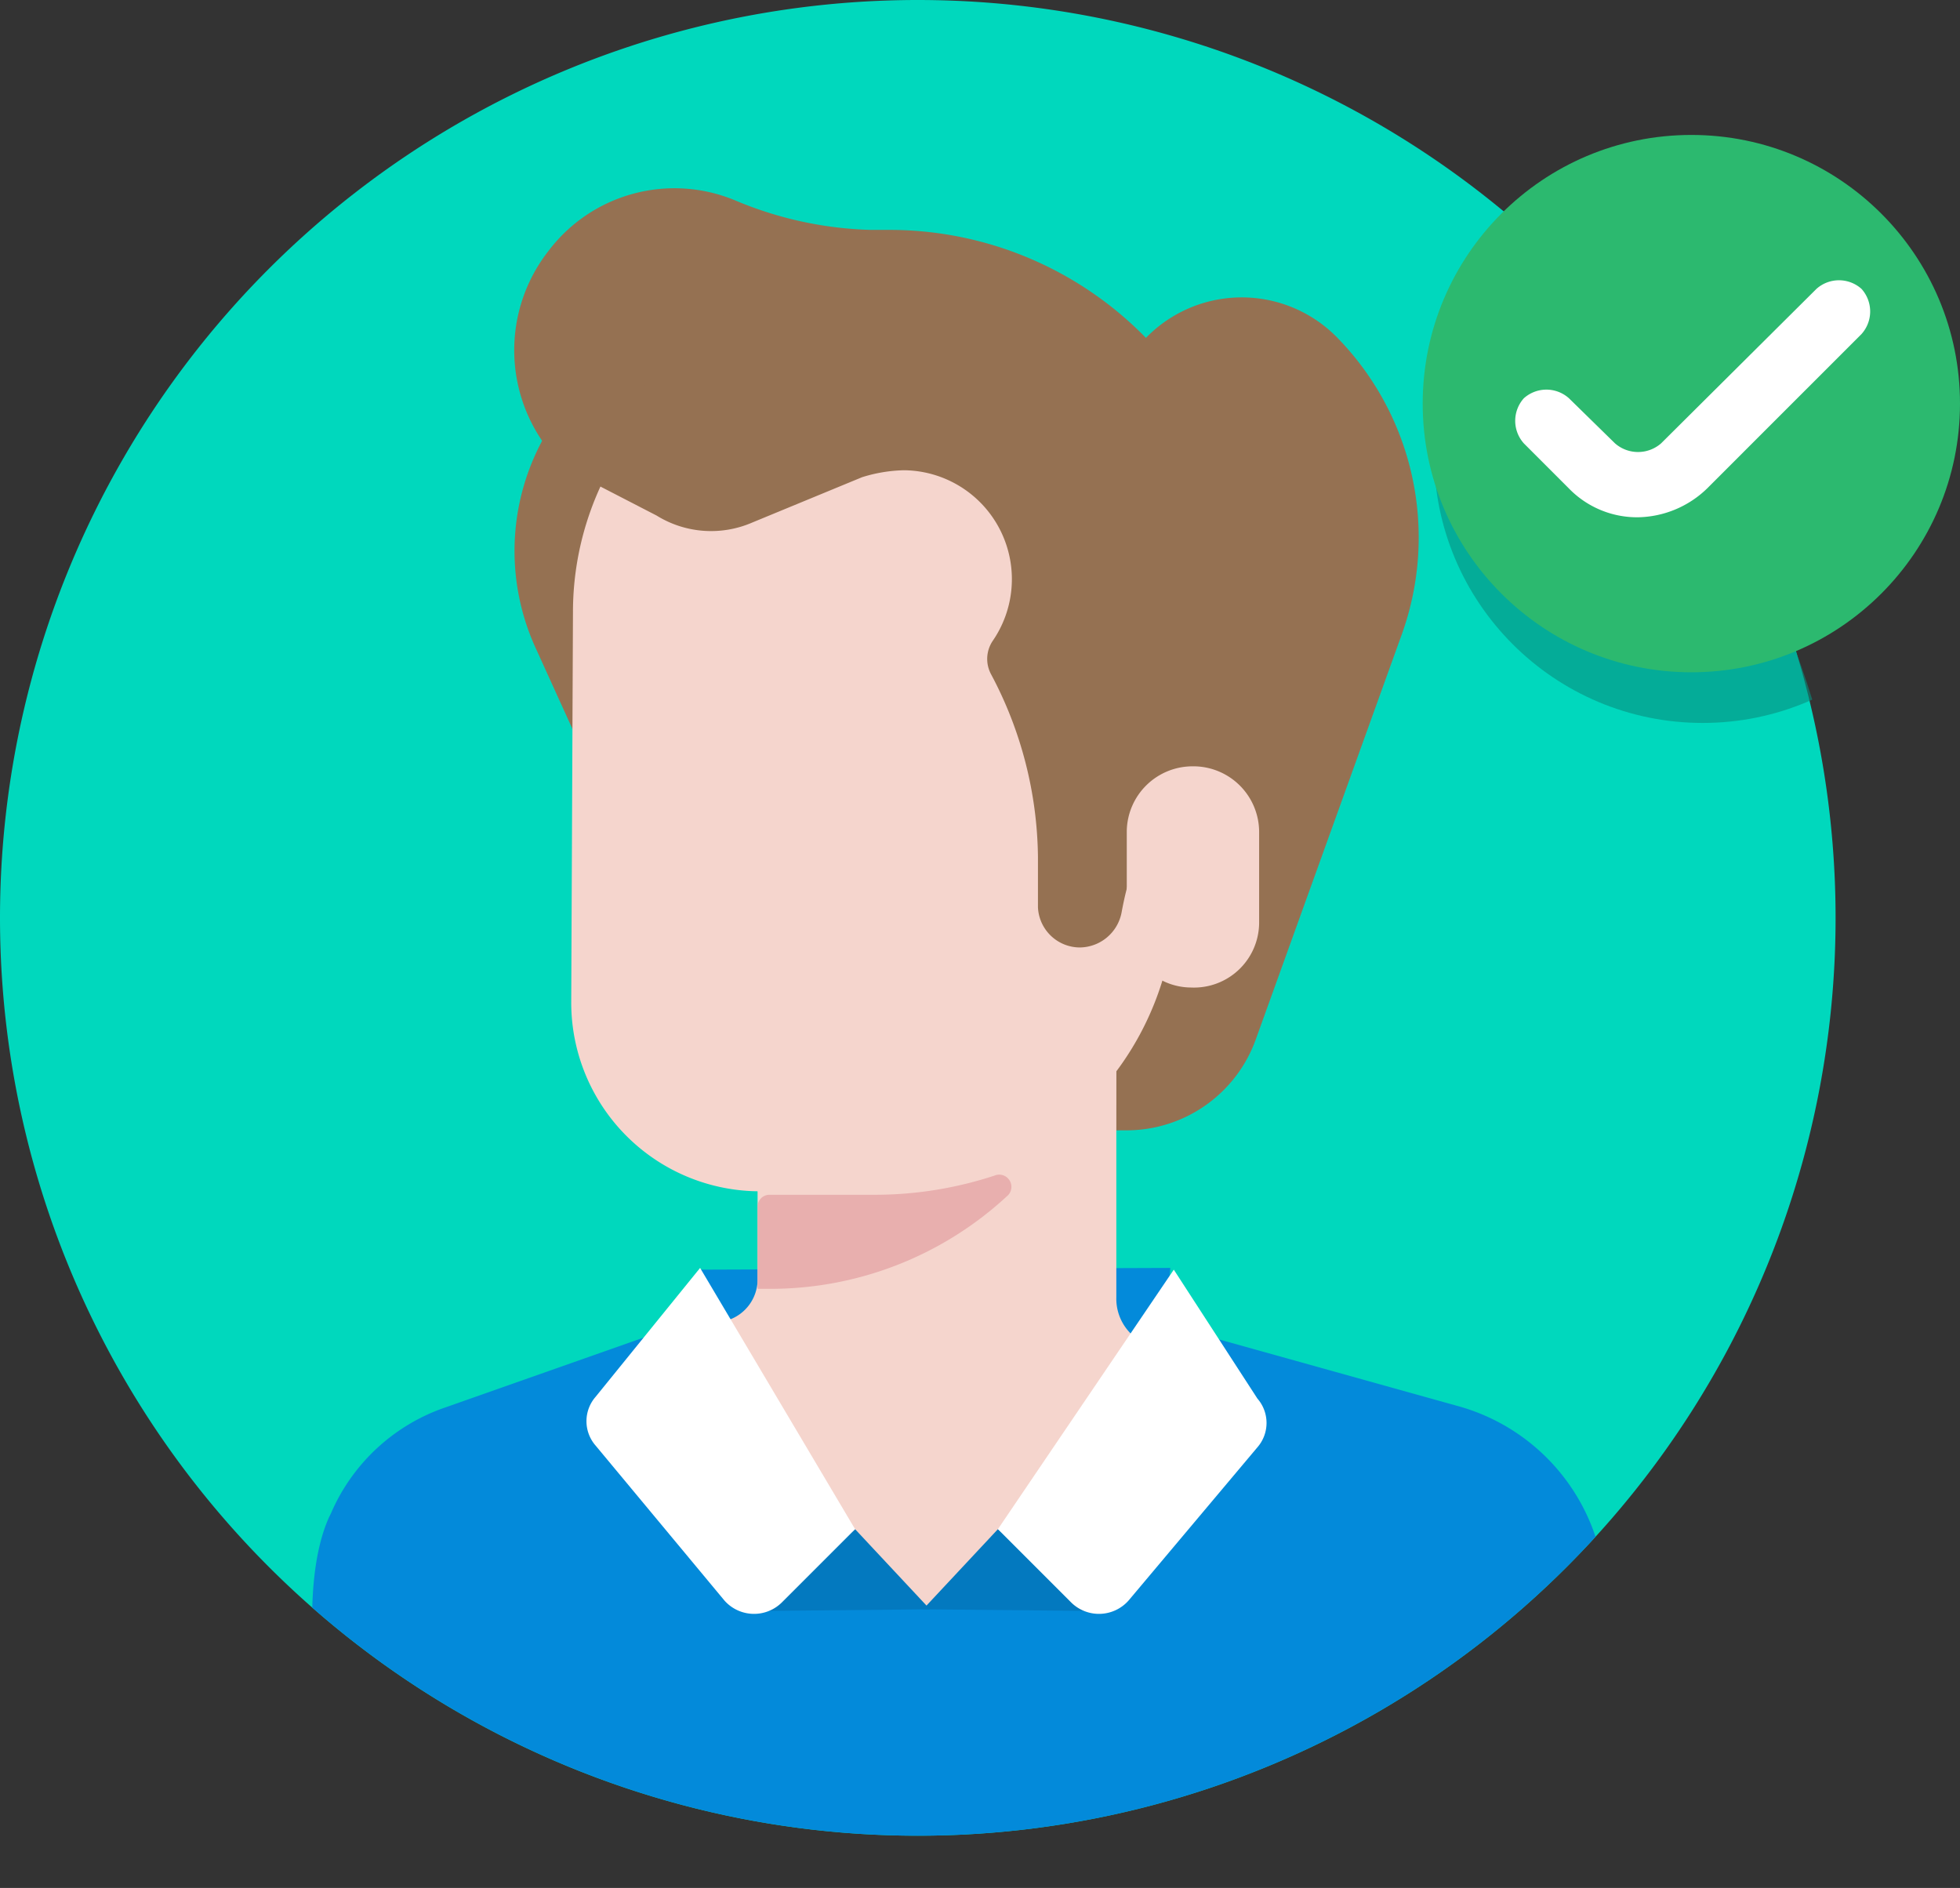 <svg xmlns="http://www.w3.org/2000/svg" viewBox="0 0 112.544 108.4"><rect x="0" y="0" width="112.544" height="108.4" fill="#333333" stroke="none"/><defs><style>.cls-1{fill:#00d8bd}.cls-5{fill:#957152}.cls-6{fill:#f5d5cd}.cls-8{fill:#038ada}.cls-10{fill:#0379bf}.cls-11{fill:#fff}</style><clipPath id="clip-path"><path id="Path_108" d="M52.7 0A52.7 52.7 0 1 1 0 52.7 52.7 52.7 0 0 1 52.7 0z" class="cls-1" data-name="Path 108" transform="translate(-2614 215)"/></clipPath><clipPath id="clip-path-2"><circle id="Ellipse_2" cx="52.7" cy="52.7" r="52.7" data-name="Ellipse 2"/></clipPath></defs><g id="Group_74" data-name="Group 74" transform="translate(-835 -140)"><path id="Path_107" d="M52.7 0A52.7 52.7 0 1 1 0 52.7 52.7 52.7 0 0 1 52.7 0z" class="cls-1" data-name="Path 107" transform="translate(835 140)"/><g id="Mask_Group_4" clip-path="url(#clip-path)" data-name="Mask Group 4" transform="translate(3450 -72)"><circle id="Ellipse_8" cx="15.426" cy="15.426" r="15.426" fill="rgba(7,144,127,.6)" data-name="Ellipse 8" transform="translate(-2532.657 222.657)"/></g><g id="Group_41" data-name="Group 41" transform="translate(835 140)"><g id="Group_40" data-name="Group 40"><g id="Group_39" clip-path="url(#clip-path-2)" data-name="Group 39"><g id="Group_37" data-name="Group 37"><g id="Group_36" data-name="Group 36"><g id="Group_35" data-name="Group 35"><g id="Group_34" data-name="Group 34"><g id="Group_33" data-name="Group 33"><g id="Group_31" data-name="Group 31"><g id="Group_30" data-name="Group 30"><path id="Path_81" d="M76.8 19.4a7.668 7.668 0 0 0-11 0A20.562 20.562 0 0 0 51 13.2h-1a21.463 21.463 0 0 1-7.8-1.7 9.068 9.068 0 0 0-10.7 2.9 9.245 9.245 0 0 0 1 12.5c.4.3 1.8 1.3 1.8 1.3l26.6 27.1-2.7 2.4c.7 1.2-3.9 7.2-2.5 7.2h9a7.886 7.886 0 0 0 7.4-5.2l8.4-23.3a16.421 16.421 0 0 0-3.7-17z" class="cls-5" data-name="Path 81"/></g><path id="Path_82" d="M66.1 77.2a2.822 2.822 0 0 1-2.1-2.8l.1-14.7-20.4 4v9.7a2.463 2.463 0 0 1-1.7 2.3l-4.5 1.7c.6 4.8 8.4 10.7 13.6 11.1a12.216 12.216 0 0 0 2.6.3 9.978 9.978 0 0 0 9.6-6.8 10.061 10.061 0 0 0 2.8-4.8z" class="cls-6" data-name="Path 82"/></g><g id="Group_32" data-name="Group 32"><path id="Path_83" fill="#e8a6a5" d="M57.1 67.5a.7.7 0 0 1 .7 1.2 19.588 19.588 0 0 1-13.5 5.2h-.5v-4.6a.684.684 0 0 1 .7-.7h6a24.648 24.648 0 0 0 6.6-1.1z" data-name="Path 83"/><path id="Path_84" d="M32 23.9a13.408 13.408 0 0 0-1.2 13.4l2.5 5.5L38 26.1" class="cls-5" data-name="Path 84"/><path id="Path_85" d="M50.3 17.9a17.413 17.413 0 0 1 17.3 17.5l-.1 15.9a17.105 17.105 0 0 1-9.3 15.2 15.893 15.893 0 0 1-8.1 1.9h-6.5a10.84 10.84 0 0 1-10.8-10.9l.1-22.4a17.243 17.243 0 0 1 17.4-17.2z" class="cls-6" data-name="Path 85"/></g><path id="Path_86" d="M71.9 43.8l.7 1.3c-5.7-1.9-7.6 4-8.2 7.3a2.469 2.469 0 0 1-2.4 2 2.416 2.416 0 0 1-2.4-2.3v-2.9a22.766 22.766 0 0 0-2.7-10.5 1.857 1.857 0 0 1 .1-1.9 6.254 6.254 0 0 0-5.1-9.8 8.6 8.6 0 0 0-2.4.4L43.2 30a5.94 5.94 0 0 1-5.5-.4L34.6 28a1.333 1.333 0 0 1-.4-2.1l5.5-7.3s14.1-3.9 14.2-3.6 14.8 6.2 14.8 6.2l7.4 10.4" class="cls-5" data-name="Path 86"/><path id="Path_87" d="M68.4 56.7a3.74 3.74 0 0 0 3.9-3.7v-5.2a3.777 3.777 0 0 0-3.7-3.8h-.1a3.777 3.777 0 0 0-3.8 3.7v5.2a3.712 3.712 0 0 0 3.7 3.8z" class="cls-6" data-name="Path 87"/></g></g></g></g></g><g id="Group_38" data-name="Group 38"><path id="Path_88" d="M67.2 72.8l-27.1.1-.1 13.7 26-.2" class="cls-8" data-name="Path 88"/><path id="Path_89" d="M66.2 77.3a2.822 2.822 0 0 1-2.1-2.8V59.6l-20.6 4.1v9.8a2.463 2.463 0 0 1-1.7 2.3l-4.5 1.8c.7 4.9 8.6 16.8 13.8 17.2a12.413 12.413 0 0 0 2.7.3c4.6 0 8.3-9 9.7-13a9.071 9.071 0 0 0 2.7-4.8z" class="cls-6" data-name="Path 89"/><path id="Path_90" d="M18.9 87.1l.1-.2a11.039 11.039 0 0 1 6.6-6.1l14.2-5a.906.906 0 0 1 1.1.6c1.2 5.8 12.3 15.9 12.3 15.9s11-10.1 12.2-15.7a.963.963 0 0 1 1-.7l17.2 4.8a11.566 11.566 0 0 1 8.1 7.8c2.1 7.1-2.8 26.9-10.3 26.9H29c-7.9-.1-13.4-21-10.1-28.3z" class="cls-8" data-name="Path 90"/><path id="Path_91" fill="#e8afae" d="M57.1 67.5a.7.7 0 0 1 .7 1.2A19.986 19.986 0 0 1 44.1 74h-.6v-4.7a.684.684 0 0 1 .7-.7h6.1a22.012 22.012 0 0 0 6.8-1.1z" data-name="Path 91"/><path id="Path_92" d="M53 92.4l10.1.1-5.8-4.7z" class="cls-10" data-name="Path 92"/><path id="Path_93" d="M57.3 87.8l4.2 4.2a2.269 2.269 0 0 0 3.3-.1l7.4-8.8a2.129 2.129 0 0 0 0-2.8l-4.8-7.4z" class="cls-11" data-name="Path 93"/><path id="Path_94" d="M53.4 92.4l-10.1.1 5.8-4.7z" class="cls-10" data-name="Path 94"/><path id="Path_95" d="M49.1 87.8L44.9 92a2.269 2.269 0 0 1-3.3-.1L34.2 83a2.129 2.129 0 0 1 0-2.8l6-7.4z" class="cls-11" data-name="Path 95"/></g></g></g></g><g id="Group_69" data-name="Group 69" transform="translate(916.692 147.748)"><g id="Group_62" data-name="Group 62"><circle id="Ellipse_7" cx="15.426" cy="15.426" r="15.426" fill="#2cb96f" data-name="Ellipse 7"/></g><path id="Path_106" d="M7.054 13.612a5.455 5.455 0 0 1-3.913-1.6L.5 9.369a1.939 1.939 0 0 1 0-2.59 1.939 1.939 0 0 1 2.59 0l2.645 2.59a2.011 2.011 0 0 0 2.645 0L17.3.5a1.939 1.939 0 0 1 2.59 0 1.939 1.939 0 0 1 0 2.59l-8.873 8.873a5.835 5.835 0 0 1-3.963 1.649z" class="cls-11" data-name="Path 106" transform="translate(5.308 8.34)"/></g></g></svg>